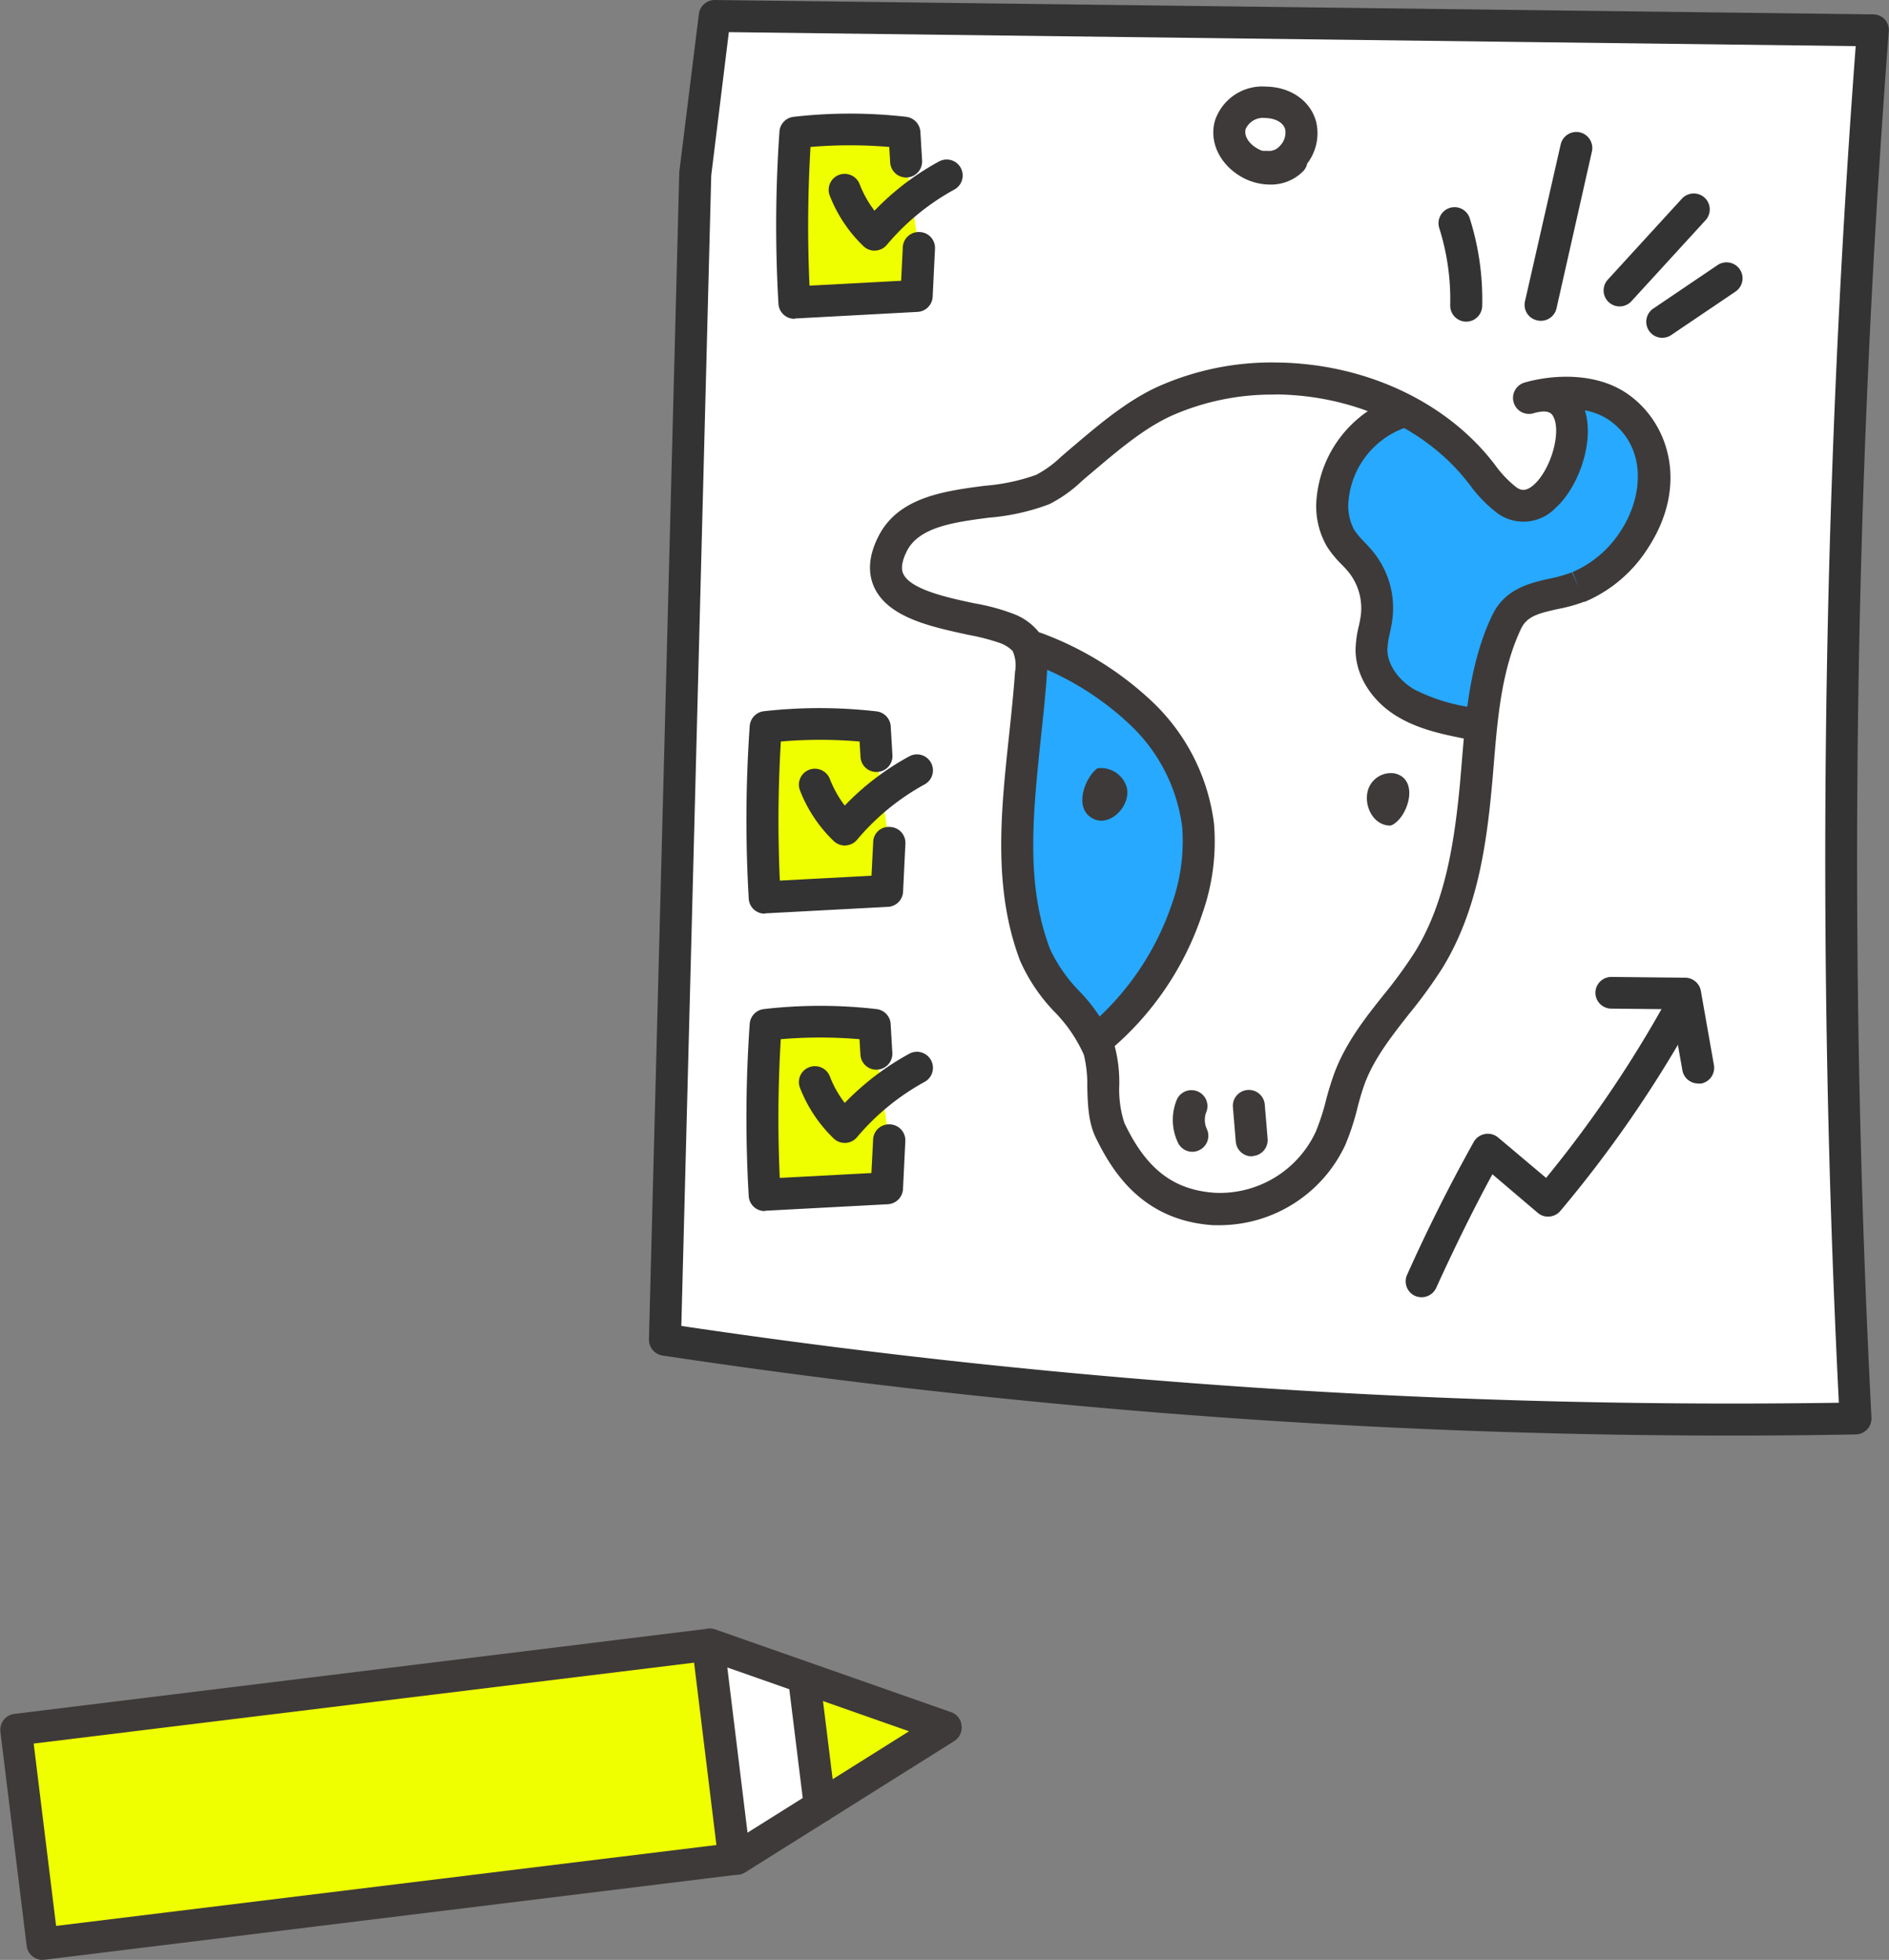 <svg xmlns="http://www.w3.org/2000/svg" viewBox="0 0 244.48 253.66"><rect x="0" y="0" width="244.48" height="253.66" fill="#808080" stroke="none"/><defs><style>.cls-1{fill:#fff;}.cls-2{fill:#333;}.cls-3{fill:#26a9ff;}.cls-4{fill:#3e3a39;}.cls-5{fill:#efff00;}</style></defs><title>ill_c_1</title><g id="design"><polygon class="cls-1" points="91.02 212.98 95.04 240.61 106.01 232.85 104.21 218.19 91.02 212.98"/><path class="cls-1" d="M238.06-284,388-282.14a1400.66,1400.66,0,0,0-2.23,179.66,924.09,924.09,0,0,1-154.11-10.2q2-75.42,3.92-150.83Z" transform="translate(-145.55 286.07)"/><path class="cls-2" d="M369.6-100.27a929.93,929.93,0,0,1-138.3-10.36,2.07,2.07,0,0,1-1.76-2.1l3.92-150.84c0-.06,0-.13,0-.2L236-284.25a2.07,2.07,0,0,1,2.06-1.82h0L388-284.21a2.05,2.05,0,0,1,1.5.67A2.06,2.06,0,0,1,390-282a1404,1404,0,0,0-2.24,179.4,2.08,2.08,0,0,1-.55,1.52,2.08,2.08,0,0,1-1.48.66C380.38-100.32,375-100.27,369.6-100.27ZM233.73-114.46a924.77,924.77,0,0,0,149.81,9.94,1407.24,1407.24,0,0,1,2.18-175.58l-145.84-1.81-2.28,18.55Z" transform="translate(-145.55 286.07)"/><path class="cls-3" d="M278-201.85s26.95,9.63,21.17,32.72l-11.55,17.32S276.08-159.5,278-182.6Z" transform="translate(-145.55 286.07)"/><path class="cls-3" d="M328-232.64s-13.47,3.85-9.62,11.54c0,0,5.77,7.7,3.85,15.4,0,0-1.93,13.48,13.47,13.48l5.78-13.48s13.47-5.77,15.39-9.62c0,0,9.63-19.25-9.62-19.25,0,0,5.77,7.7-3.85,15.4l-7.7-7.7Z" transform="translate(-145.55 286.07)"/><path class="cls-4" d="M303.6-127.5c-.35,0-.7,0-1.05,0-9.08-.61-13-6.81-15.23-11.43-.91-1.92-1-4.26-1.05-6.52a16.17,16.17,0,0,0-.44-4.09,18.72,18.72,0,0,0-3.79-5.56,22.84,22.84,0,0,1-4.46-6.61c-3.56-9.37-2.48-19.41-1.44-29.13.29-2.74.59-5.57.78-8.3a4.55,4.55,0,0,0-.31-2.67,4.29,4.29,0,0,0-1.54-1,27.14,27.14,0,0,0-4.22-1.1c-4.57-1-10.24-2.16-12.11-6.05-.93-1.95-.77-4.2.5-6.69,2.56-5.08,8.51-5.86,13.75-6.55a25.78,25.78,0,0,0,6.66-1.41,14.16,14.16,0,0,0,3.21-2.33l.82-.71.91-.77c3.2-2.71,6.83-5.8,10.87-7.63a36.07,36.07,0,0,1,15.45-3.1c11,.15,21.24,4.79,27.46,12.4.23.28.46.57.68.86a14.2,14.2,0,0,0,2.73,2.87c.53.37,1.19.68,2.32-.34,2.2-2,3.56-6.84,2.47-8.82-.15-.27-.54-1-2.56-.4a2.06,2.06,0,0,1-2.56-1.42,2.07,2.07,0,0,1,1.42-2.56h0c3.9-1.11,9.48-1.29,13.45,1.56,5.26,3.75,7.8,11.79,2.5,19.89a18,18,0,0,1-8.16,6.93l-.11,0a21.05,21.05,0,0,1-3.36.93c-2.54.56-4,.94-4.77,2.53a26.54,26.54,0,0,0-1.39,3.61c-1.36,4.4-1.76,9.24-2.15,13.93-.09,1.11-.18,2.22-.29,3.32-.73,7.76-2,15.92-6.31,23a61,61,0,0,1-4.35,6c-2.31,2.95-4.5,5.73-5.74,9a34,34,0,0,0-1,3.36,31.91,31.91,0,0,1-1.54,4.64A18,18,0,0,1,303.6-127.5ZM310.36-235a32.13,32.13,0,0,0-13.19,2.74c-3.51,1.6-6.76,4.35-9.9,7l-.91.77c-.27.22-.52.45-.78.67a17.67,17.67,0,0,1-4.22,3,28.44,28.44,0,0,1-7.83,1.75c-4.43.58-9,1.18-10.6,4.3-.65,1.29-.81,2.31-.46,3,1,2.05,5.95,3.1,9.23,3.79a27.41,27.41,0,0,1,5.07,1.38,7.71,7.71,0,0,1,3.13,2.22c1.4,1.83,1.24,4.19,1.15,5.46-.19,2.82-.5,5.68-.8,8.46-1,9.66-2,18.78,1.2,27.22a19.75,19.75,0,0,0,3.72,5.38,21.76,21.76,0,0,1,4.57,6.89,18.63,18.63,0,0,1,.67,5.33,14,14,0,0,0,.65,4.88c2.84,6,6.36,8.71,11.76,9.07a13.7,13.7,0,0,0,13-7.86,29.26,29.26,0,0,0,1.33-4.06,38.05,38.05,0,0,1,1.16-3.74c1.47-3.83,3.95-7,6.35-10a58.63,58.63,0,0,0,4.08-5.62c3.86-6.34,5-13.94,5.72-21.21.1-1.08.19-2.17.28-3.27.41-4.91.83-10,2.32-14.81a29.71,29.71,0,0,1,1.61-4.16c1.66-3.51,5-4.23,7.63-4.8A18.09,18.09,0,0,0,349-212l.85,1.89-.78-1.92a13.94,13.94,0,0,0,6.26-5.36c2.93-4.47,3.37-10.81-1.44-14.25a8.11,8.11,0,0,0-3.22-1.32c1.28,4.08-.83,10-3.84,12.67a5.73,5.73,0,0,1-7.47.65,17.37,17.37,0,0,1-3.59-3.69l-.65-.81c-5.46-6.68-14.54-10.75-24.31-10.88Z" transform="translate(-145.55 286.07)"/><path class="cls-4" d="M287.37-186.46c-1.39,1.22-2.56,4.37-1,5.88,2.3,2.18,5.66-1,5-3.62a3.48,3.48,0,0,0-3.8-2.43" transform="translate(-145.55 286.07)"/><path class="cls-4" d="M325.78-179.32c2.07-1.14,3.47-5.9.29-6.65a3.1,3.1,0,0,0-3.45,2.09c-.64,2,.63,4.7,2.91,4.66" transform="translate(-145.55 286.07)"/><path class="cls-4" d="M299.87-137a2.06,2.06,0,0,1-1.87-1.19,6.86,6.86,0,0,1-.17-5.49,2.07,2.07,0,0,1,2.69-1.15,2.06,2.06,0,0,1,1.15,2.69,2.82,2.82,0,0,0,.07,2.19,2.06,2.06,0,0,1-1,2.75A2,2,0,0,1,299.87-137Z" transform="translate(-145.55 286.07)"/><path class="cls-4" d="M307.55-136.41a2.07,2.07,0,0,1-2.06-1.89l-.37-4.43A2.06,2.06,0,0,1,307-145a2.07,2.07,0,0,1,2.24,1.89l.37,4.42a2.08,2.08,0,0,1-1.89,2.24Z" transform="translate(-145.55 286.07)"/><path class="cls-2" d="M329.51-118.18a2.08,2.08,0,0,1-.84-.18,2.06,2.06,0,0,1-1-2.74c2.61-5.83,5.51-11.62,8.63-17.2a2.09,2.09,0,0,1,1.43-1,2.07,2.07,0,0,1,1.71.45l6.21,5.23a153.39,153.39,0,0,0,16.13-24,2.08,2.08,0,0,1,2.81-.83,2.06,2.06,0,0,1,.83,2.81,157.78,157.78,0,0,1-17.92,26.29,2.06,2.06,0,0,1-1.41.73,2,2,0,0,1-1.51-.47l-5.88-5c-2.6,4.79-5,9.72-7.26,14.67A2.07,2.07,0,0,1,329.51-118.18Z" transform="translate(-145.55 286.07)"/><path class="cls-2" d="M365.29-145.84a2.07,2.07,0,0,1-2-1.71l-1.4-7.9-7.86-.08a2.07,2.07,0,0,1-2-2.1,2.07,2.07,0,0,1,2.07-2h0l9.58.1a2.07,2.07,0,0,1,2,1.71l1.69,9.59a2.07,2.07,0,0,1-1.67,2.4Z" transform="translate(-145.55 286.07)"/><path class="cls-2" d="M335.29-244.44h-.05a2.08,2.08,0,0,1-2-2.12,30.62,30.62,0,0,0-1.42-10,2.08,2.08,0,0,1,1.36-2.6,2.06,2.06,0,0,1,2.59,1.35,34.72,34.72,0,0,1,1.61,11.31A2.07,2.07,0,0,1,335.29-244.44Z" transform="translate(-145.55 286.07)"/><path class="cls-2" d="M344.94-244.55a1.82,1.82,0,0,1-.46-.06,2.05,2.05,0,0,1-1.56-2.47l4.62-20.3a2.08,2.08,0,0,1,2.48-1.56,2.08,2.08,0,0,1,1.56,2.48L347-246.17A2.07,2.07,0,0,1,344.94-244.55Z" transform="translate(-145.55 286.07)"/><path class="cls-2" d="M355.16-246.41a2.06,2.06,0,0,1-1.39-.54,2.07,2.07,0,0,1-.13-2.93l9.59-10.48a2.08,2.08,0,0,1,2.93-.13,2.07,2.07,0,0,1,.12,2.93l-9.59,10.48A2.09,2.09,0,0,1,355.16-246.41Z" transform="translate(-145.55 286.07)"/><path class="cls-2" d="M360.69-242.35a2.08,2.08,0,0,1-1.72-.91,2.07,2.07,0,0,1,.56-2.88l8.31-5.62a2.08,2.08,0,0,1,2.88.55,2.07,2.07,0,0,1-.56,2.88l-8.31,5.62A2.08,2.08,0,0,1,360.69-242.35Z" transform="translate(-145.55 286.07)"/><path class="cls-5" d="M262.83-265.18l-.23-3.72a61.65,61.65,0,0,0-14.11,0,174,174,0,0,0-.13,22l15.8-.84.3-6.17" transform="translate(-145.55 286.07)"/><path class="cls-2" d="M248.36-244.81a2.06,2.06,0,0,1-2.06-1.95,174.36,174.36,0,0,1,.13-22.28,2.06,2.06,0,0,1,1.83-1.91,64,64,0,0,1,14.57,0,2.09,2.09,0,0,1,1.84,1.93l.22,3.72a2.07,2.07,0,0,1-1.94,2.2,2.07,2.07,0,0,1-2.19-1.95l-.12-2a60.83,60.83,0,0,0-10.19,0,170.59,170.59,0,0,0-.13,17.95l11.86-.63.21-4.31a2.07,2.07,0,0,1,2.17-2,2.06,2.06,0,0,1,2,2.17l-.3,6.17a2.07,2.07,0,0,1-2,2l-15.8.85Z" transform="translate(-145.55 286.07)"/><path class="cls-2" d="M258.73-253.63a2.08,2.08,0,0,1-1.43-.58,18.19,18.19,0,0,1-4.36-6.54,2.07,2.07,0,0,1,1.18-2.68,2.08,2.08,0,0,1,2.68,1.18,13.93,13.93,0,0,0,1.93,3.45,34.18,34.18,0,0,1,8.35-6.37,2.07,2.07,0,0,1,2.81.82,2.07,2.07,0,0,1-.82,2.81,30.58,30.58,0,0,0-8.75,7.17,2.05,2.05,0,0,1-1.47.73Z" transform="translate(-145.55 286.07)"/><path class="cls-5" d="M259-188.19l-.23-3.72a61.65,61.65,0,0,0-14.11,0,174,174,0,0,0-.13,22l15.8-.85.3-6.17" transform="translate(-145.55 286.07)"/><path class="cls-2" d="M244.51-167.82a2.06,2.06,0,0,1-2.06-2,174.35,174.35,0,0,1,.13-22.28,2.08,2.08,0,0,1,1.83-1.92A64.62,64.62,0,0,1,259-194a2.08,2.08,0,0,1,1.83,1.93l.22,3.72a2.06,2.06,0,0,1-1.94,2.19,2.06,2.06,0,0,1-2.19-1.94l-.12-2a59.78,59.78,0,0,0-10.19,0,170.59,170.59,0,0,0-.13,18l11.86-.63.22-4.31a2,2,0,0,1,2.17-2,2.06,2.06,0,0,1,2,2.17l-.3,6.17a2.06,2.06,0,0,1-2,2l-15.8.84Z" transform="translate(-145.55 286.07)"/><path class="cls-2" d="M254.88-176.64a2.08,2.08,0,0,1-1.43-.58,18.19,18.19,0,0,1-4.36-6.54,2.06,2.06,0,0,1,1.18-2.68,2.08,2.08,0,0,1,2.68,1.18,13.93,13.93,0,0,0,1.93,3.45,34.18,34.18,0,0,1,8.35-6.37,2.07,2.07,0,0,1,2.81.82,2.07,2.07,0,0,1-.82,2.81,30.58,30.58,0,0,0-8.75,7.17,2.05,2.05,0,0,1-1.47.73Z" transform="translate(-145.55 286.07)"/><path class="cls-5" d="M259-149.7l-.23-3.72a62.22,62.22,0,0,0-14.11,0,173.81,173.81,0,0,0-.13,22l15.8-.84.3-6.17" transform="translate(-145.55 286.07)"/><path class="cls-2" d="M244.51-129.33a2.06,2.06,0,0,1-2.06-1.95,174.36,174.36,0,0,1,.13-22.28,2.07,2.07,0,0,1,1.83-1.91,63.48,63.48,0,0,1,14.58,0,2.06,2.06,0,0,1,1.83,1.93l.22,3.72a2.07,2.07,0,0,1-1.94,2.19,2.06,2.06,0,0,1-2.19-1.94l-.12-2a59.78,59.78,0,0,0-10.19,0,170.61,170.61,0,0,0-.13,17.95l11.86-.63.22-4.3a2.05,2.05,0,0,1,2.17-2,2.07,2.07,0,0,1,2,2.17l-.3,6.17a2.08,2.08,0,0,1-2,2l-15.8.84Z" transform="translate(-145.55 286.07)"/><path class="cls-2" d="M254.88-138.15a2.07,2.07,0,0,1-1.43-.57,18.32,18.32,0,0,1-4.36-6.55,2.05,2.05,0,0,1,1.18-2.67,2.07,2.07,0,0,1,2.68,1.18,13.87,13.87,0,0,0,1.93,3.44,34.68,34.68,0,0,1,8.35-6.37,2.07,2.07,0,0,1,2.81.83,2.07,2.07,0,0,1-.82,2.81,30.71,30.71,0,0,0-8.75,7.16,2.06,2.06,0,0,1-1.47.74Z" transform="translate(-145.55 286.07)"/><path class="cls-4" d="M335.7-190.43a2.71,2.71,0,0,1-.4,0c-2.83-.56-6-1.18-8.83-2.86-3.39-2-5.49-5.36-5.48-8.71a14.29,14.29,0,0,1,.41-3,13.32,13.32,0,0,0,.28-1.52,7.47,7.47,0,0,0-1.53-5.43c-.29-.36-.62-.72-1-1.1a13.77,13.77,0,0,1-1.84-2.25,10.39,10.39,0,0,1-1.35-6.39,15.34,15.34,0,0,1,10.1-12.94,2.06,2.06,0,0,1,2.62,1.29,2.07,2.07,0,0,1-1.29,2.63,11.08,11.08,0,0,0-7.3,9.36,6.55,6.55,0,0,0,.73,3.87,10.88,10.88,0,0,0,1.34,1.59c.4.42.82.87,1.21,1.37a11.51,11.51,0,0,1,2.4,8.5c-.08.66-.21,1.29-.34,1.89a11,11,0,0,0-.32,2.14c0,1.86,1.35,3.88,3.46,5.14a23.46,23.46,0,0,0,7.51,2.34,2.07,2.07,0,0,1,1.63,2.43A2.07,2.07,0,0,1,335.7-190.43Z" transform="translate(-145.55 286.07)"/><path class="cls-4" d="M287.8-149.61a2.07,2.07,0,0,1-1.59-.74,2.06,2.06,0,0,1,.26-2.91,35.67,35.67,0,0,0,10.79-15.94,24.11,24.11,0,0,0,1.29-9.85,22,22,0,0,0-6.61-13.09,37.67,37.67,0,0,0-13.1-8.14,2.06,2.06,0,0,1-1.17-2.68,2.07,2.07,0,0,1,2.68-1.17,41.93,41.93,0,0,1,14.52,9.06,26.2,26.2,0,0,1,7.8,15.6,28,28,0,0,1-1.48,11.56,39.21,39.21,0,0,1-12.06,17.82A2.09,2.09,0,0,1,287.8-149.61Z" transform="translate(-145.55 286.07)"/><path class="cls-4" d="M309.94-262.18a7.56,7.56,0,0,1-3.72-1c-2.8-1.6-4.19-4.51-3.44-7.23a6.46,6.46,0,0,1,6.65-4.45c3.23.05,5.84,1.93,6.49,4.68a6.44,6.44,0,0,1-1.19,5.28,2,2,0,0,1-.53,1A5.87,5.87,0,0,1,309.94-262.18Zm-.66-4.36a2.33,2.33,0,0,1,.38,0,1.83,1.83,0,0,0,1.53-.64,2.43,2.43,0,0,0,.7-2.11c-.24-1-1.44-1.49-2.53-1.5a2.47,2.47,0,0,0-2.59,1.41c-.27,1,.56,2,1.51,2.53a3.6,3.6,0,0,0,.66.3A2,2,0,0,1,309.28-266.54Z" transform="translate(-145.55 286.07)"/><rect class="cls-5" x="180.14" y="-98.95" width="27.91" height="90.24" transform="translate(-28.48 46.13) rotate(83.01)"/><path class="cls-4" d="M151-32.41a2.07,2.07,0,0,1-2-1.82l-3.4-27.71a2.12,2.12,0,0,1,.43-1.53,2.09,2.09,0,0,1,1.38-.78l89.57-11a2.06,2.06,0,0,1,1.53.42,2.11,2.11,0,0,1,.78,1.38l3.39,27.71a2.08,2.08,0,0,1-1.8,2.31l-89.57,11Zm-1.09-28,2.9,23.6,85.46-10.47-2.89-23.6Z" transform="translate(-145.55 286.07)"/><polygon class="cls-5" points="104.14 217.58 106.01 232.85 122.35 223.24 104.14 217.58"/><path class="cls-4" d="M240.85-43.42a2.07,2.07,0,0,1-1.75-1,2.07,2.07,0,0,1,.65-2.86L263.2-62l-26.43-9.28a2.06,2.06,0,0,1-1.27-2.63,2.07,2.07,0,0,1,2.64-1.27l30.48,10.7A2,2,0,0,1,270-62.73a2.06,2.06,0,0,1-.95,2L242-43.74A2,2,0,0,1,240.85-43.42Z" transform="translate(-145.55 286.07)"/><path class="cls-4" d="M251.67-50.22A2.07,2.07,0,0,1,249.61-52l-2-16.2a2.07,2.07,0,0,1,1.8-2.31,2.07,2.07,0,0,1,2.31,1.8l2,16.2a2.06,2.06,0,0,1-1.8,2.31Z" transform="translate(-145.55 286.07)"/></g></svg>
